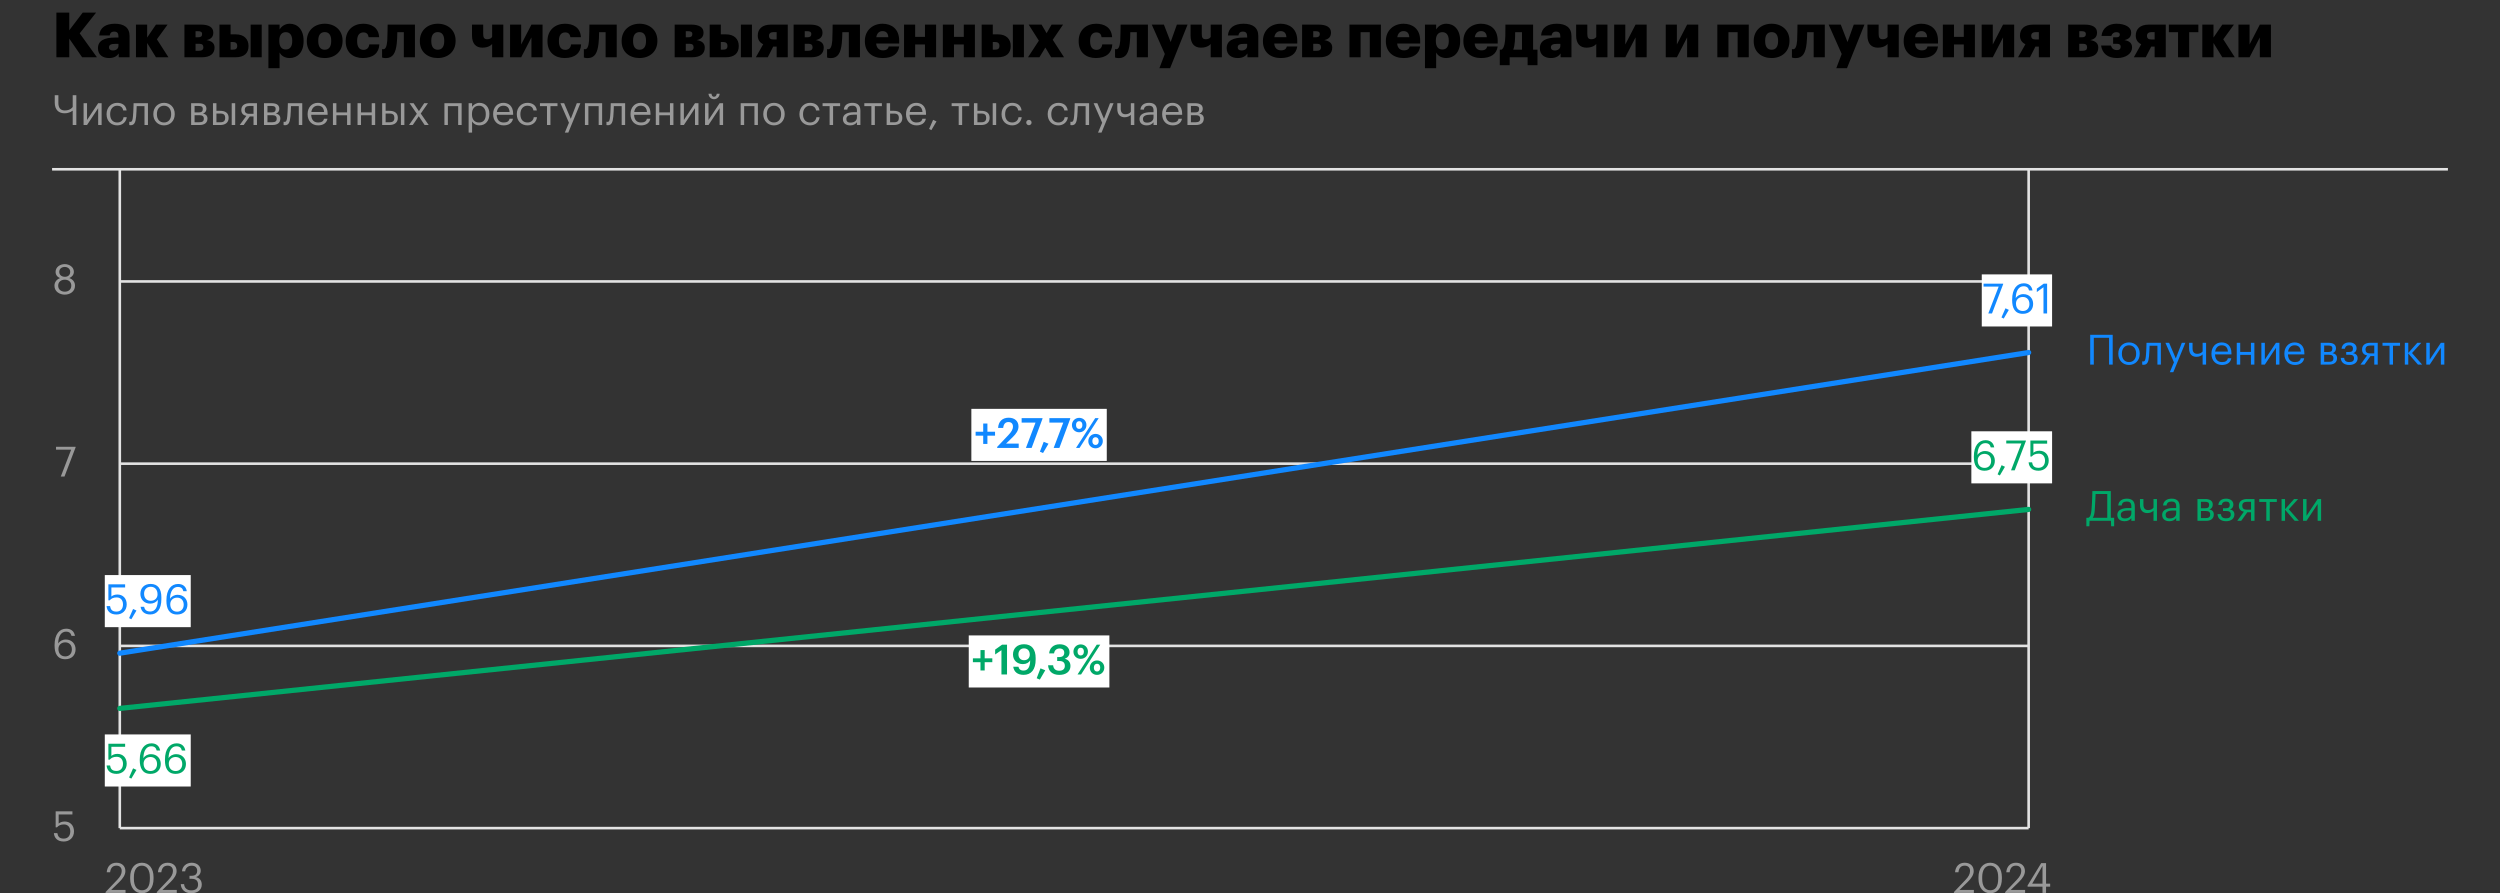<?xml version="1.0" encoding="UTF-8"?> <svg xmlns="http://www.w3.org/2000/svg" width="960" height="343" viewBox="0 0 960 343" fill="none"><rect x="0" y="0" width="960" height="343" fill="#333333" stroke="none"/><g clip-path="url(#clip0_21808_2920)"><path d="M20 65H940" stroke="#E3E3E3"></path><path d="M40.546 342.875V342.555L45.09 337.771C46.13 336.667 46.738 335.627 46.738 334.459C46.738 333.179 45.986 332.411 44.69 332.411C43.362 332.411 42.498 333.163 42.274 334.955H40.978C41.154 332.715 42.514 331.291 44.69 331.291C46.802 331.291 48.146 332.539 48.146 334.507C48.146 335.915 47.25 337.291 45.842 338.667L42.69 341.739H48.21V342.875H40.546ZM54.527 343.019C51.791 343.019 49.983 340.811 49.983 337.483V336.843C49.983 333.467 51.695 331.291 54.495 331.291C57.311 331.291 58.959 333.547 58.959 336.811V337.451C58.959 340.779 57.343 343.019 54.527 343.019ZM54.527 341.867C56.527 341.867 57.551 340.331 57.551 337.435V336.795C57.551 334.139 56.431 332.411 54.495 332.411C52.559 332.411 51.407 334.011 51.407 336.827V337.467C51.407 340.363 52.623 341.867 54.527 341.867ZM60.218 342.875V342.555L64.762 337.771C65.802 336.667 66.41 335.627 66.41 334.459C66.41 333.179 65.658 332.411 64.362 332.411C63.034 332.411 62.17 333.163 61.946 334.955H60.65C60.826 332.715 62.186 331.291 64.362 331.291C66.474 331.291 67.818 332.539 67.818 334.507C67.818 335.915 66.922 337.291 65.514 338.667L62.362 341.739H67.882V342.875H60.218ZM73.413 343.019C70.981 343.019 69.493 341.499 69.413 339.499H70.693C70.821 340.859 71.637 341.899 73.445 341.899C75.237 341.899 76.053 341.035 76.053 339.691C76.053 338.219 75.253 337.467 73.637 337.467H72.773V336.299H73.573C75.061 336.299 75.717 335.595 75.717 334.347C75.717 333.259 75.029 332.427 73.637 332.427C72.213 332.427 71.253 333.291 71.109 334.587H69.893C69.973 332.779 71.461 331.291 73.637 331.291C75.813 331.291 77.077 332.731 77.077 334.315C77.077 335.611 76.309 336.379 75.269 336.811C76.613 337.163 77.477 338.107 77.477 339.691C77.477 341.771 75.781 343.019 73.413 343.019Z" fill="#999999"></path><path d="M24.496 323.144C22.032 323.144 20.848 321.784 20.688 319.912H22.016C22.24 321.16 22.736 322.024 24.48 322.024C26.032 322.024 26.992 320.984 26.992 319.256C26.992 317.64 26.048 316.584 24.592 316.584C23.264 316.584 22.496 317 21.888 317.688H21.376V311.56H27.808V312.76H22.528V316.248C22.992 315.816 23.776 315.464 24.864 315.464C26.912 315.464 28.416 316.92 28.416 319.256C28.416 321.672 26.672 323.144 24.496 323.144Z" fill="#999999"></path><path d="M25.072 253.144C21.952 253.144 20.96 250.808 20.96 247.944V247.672C20.96 243.56 22.816 241.416 25.44 241.416C27.216 241.416 28.48 242.344 28.784 244.184H27.456C27.2 243.128 26.624 242.552 25.344 242.552C23.616 242.552 22.4 244.104 22.336 247.128C22.88 246.2 23.952 245.576 25.28 245.576C27.552 245.576 29.024 247.224 29.024 249.32C29.024 251.608 27.488 253.144 25.072 253.144ZM25.072 252.056C26.576 252.056 27.6 251 27.6 249.384C27.6 247.736 26.608 246.664 25.056 246.664C23.52 246.664 22.432 247.704 22.432 249.192C22.432 251.064 23.536 252.056 25.072 252.056Z" fill="#999999"></path><path d="M23.336 183L27.32 172.68H21.512V171.56H29.048V171.752L24.76 183H23.336Z" fill="#999999"></path><path d="M24.864 113.144C22.992 113.144 20.912 112.024 20.912 109.752C20.912 108.216 21.856 107.224 23.072 106.792C21.984 106.376 21.344 105.512 21.344 104.392C21.344 102.536 23.104 101.416 24.864 101.416C26.64 101.416 28.368 102.568 28.368 104.36C28.368 105.512 27.664 106.312 26.608 106.776C27.936 107.256 28.8 108.248 28.8 109.72C28.8 112.008 26.8 113.144 24.864 113.144ZM24.912 106.296C26.128 106.296 26.96 105.592 26.96 104.376C26.96 103.272 26.048 102.504 24.864 102.504C23.68 102.504 22.752 103.224 22.752 104.408C22.752 105.608 23.744 106.296 24.912 106.296ZM24.864 112.008C26.272 112.008 27.376 111.192 27.376 109.672C27.376 108.168 26.256 107.4 24.896 107.4C23.536 107.4 22.336 108.184 22.336 109.704C22.336 111.208 23.536 112.008 24.864 112.008Z" fill="#999999"></path><path d="M750.304 342.875V342.555L754.848 337.771C755.888 336.667 756.496 335.627 756.496 334.459C756.496 333.179 755.744 332.411 754.448 332.411C753.12 332.411 752.256 333.163 752.032 334.955H750.736C750.912 332.715 752.272 331.291 754.448 331.291C756.56 331.291 757.904 332.539 757.904 334.507C757.904 335.915 757.008 337.291 755.6 338.667L752.448 341.739H757.968V342.875H750.304ZM764.285 343.019C761.549 343.019 759.741 340.811 759.741 337.483V336.843C759.741 333.467 761.453 331.291 764.253 331.291C767.069 331.291 768.717 333.547 768.717 336.811V337.451C768.717 340.779 767.101 343.019 764.285 343.019ZM764.285 341.867C766.285 341.867 767.309 340.331 767.309 337.435V336.795C767.309 334.139 766.189 332.411 764.253 332.411C762.317 332.411 761.165 334.011 761.165 336.827V337.467C761.165 340.363 762.381 341.867 764.285 341.867ZM769.976 342.875V342.555L774.52 337.771C775.56 336.667 776.168 335.627 776.168 334.459C776.168 333.179 775.416 332.411 774.12 332.411C772.792 332.411 771.928 333.163 771.704 334.955H770.408C770.584 332.715 771.944 331.291 774.12 331.291C776.232 331.291 777.576 332.539 777.576 334.507C777.576 335.915 776.68 337.291 775.272 338.667L772.12 341.739H777.64V342.875H769.976ZM784.321 342.875V340.475H778.593V340.027L783.825 331.435H785.681V339.339H787.265V340.475H785.681V342.875H784.321ZM780.353 339.339H784.321V332.491L780.353 339.339Z" fill="#999999"></path><path d="M46 318V65.016" stroke="#E3E3E3" stroke-miterlimit="10"></path><path d="M779 318V65.016" stroke="#E3E3E3" stroke-miterlimit="10"></path><path d="M46 318H779" stroke="#E3E3E3" stroke-miterlimit="10"></path><path d="M46 248.023H779" stroke="#E3E3E3" stroke-miterlimit="10"></path><path d="M46 178.047H779" stroke="#E3E3E3" stroke-miterlimit="10"></path><path d="M46 108.078H779" stroke="#E3E3E3" stroke-miterlimit="10"></path><path d="M809.883 140V129.728H804.027V140H802.635V128.56H811.275V140H809.883ZM817.527 140.144C815.143 140.144 813.431 138.336 813.431 135.888V135.76C813.431 133.248 815.175 131.488 817.543 131.488C819.911 131.488 821.655 133.232 821.655 135.744V135.872C821.655 138.4 819.911 140.144 817.527 140.144ZM817.543 139.04C819.223 139.04 820.279 137.776 820.279 135.888V135.776C820.279 133.84 819.207 132.592 817.543 132.592C815.863 132.592 814.807 133.84 814.807 135.76V135.888C814.807 137.792 815.847 139.04 817.543 139.04ZM825.233 136.768C825.041 138.976 824.529 140.08 823.169 140.08C822.753 140.08 822.609 140 822.609 140V138.736C822.609 138.736 822.753 138.8 823.057 138.8C823.745 138.8 823.905 137.856 824.017 136.688C824.209 134.736 824.257 131.632 824.257 131.632H829.777V140H828.449V132.752H825.441C825.409 133.856 825.345 135.536 825.233 136.768ZM833.213 142.912L834.797 139.136L831.517 131.632H832.941L835.501 137.632L837.821 131.632H839.181L834.557 142.912H833.213ZM847.138 140H845.81V136.096C845.314 136.624 844.53 137.024 843.41 137.024C841.906 137.024 840.61 136.112 840.61 133.808V131.632H841.938V133.744C841.938 135.216 842.594 135.872 843.762 135.872C844.658 135.872 845.378 135.52 845.81 134.944V131.632H847.138V140ZM853.245 140.144C850.877 140.144 849.197 138.48 849.197 135.904V135.776C849.197 133.248 850.813 131.488 853.117 131.488C855.053 131.488 856.877 132.656 856.877 135.648V136.08H850.573C850.637 137.984 851.549 139.04 853.261 139.04C854.557 139.04 855.309 138.56 855.485 137.584H856.813C856.525 139.264 855.133 140.144 853.245 140.144ZM850.621 135.008H855.517C855.389 133.28 854.493 132.592 853.117 132.592C851.757 132.592 850.845 133.52 850.621 135.008ZM864.354 140V136.272H860.242V140H858.914V131.632H860.242V135.152H864.354V131.632H865.682V140H864.354ZM869.695 140H868.367V131.632H869.695V138.08L873.967 131.632H875.295V140H873.967V133.552L869.695 140ZM881.245 140.144C878.877 140.144 877.197 138.48 877.197 135.904V135.776C877.197 133.248 878.813 131.488 881.117 131.488C883.053 131.488 884.877 132.656 884.877 135.648V136.08H878.573C878.637 137.984 879.549 139.04 881.261 139.04C882.557 139.04 883.309 138.56 883.485 137.584H884.813C884.525 139.264 883.133 140.144 881.245 140.144ZM878.621 135.008H883.517C883.389 133.28 882.493 132.592 881.117 132.592C879.757 132.592 878.845 133.52 878.621 135.008ZM891.149 140V131.632H894.077C895.645 131.632 897.021 132.112 897.021 133.76V133.808C897.021 134.56 896.621 135.36 895.677 135.6C896.733 135.824 897.421 136.4 897.421 137.488V137.536C897.421 139.2 896.253 140 894.429 140H891.149ZM894.061 132.688H892.477V135.168H894.077C895.181 135.168 895.629 134.784 895.629 133.872V133.824C895.629 132.944 895.069 132.688 894.061 132.688ZM894.301 136.224H892.477V138.944H894.301C895.469 138.944 896.029 138.544 896.029 137.616V137.568C896.029 136.624 895.453 136.224 894.301 136.224ZM904.931 133.76V133.808C904.931 134.56 904.483 135.424 903.555 135.6C904.595 135.776 905.331 136.4 905.331 137.488V137.536C905.331 139.056 904.163 140.144 902.147 140.144C900.131 140.144 898.931 139.136 898.851 137.424H900.147C900.243 138.416 900.771 139.04 902.147 139.04C903.379 139.04 903.939 138.512 903.939 137.616V137.568C903.939 136.624 903.363 136.224 902.211 136.224H900.947V135.168H901.987C903.091 135.168 903.539 134.784 903.539 133.872V133.824C903.539 133.104 903.123 132.592 902.099 132.592C901.187 132.592 900.627 132.992 900.435 133.904H899.155C899.379 132.096 900.675 131.488 902.179 131.488C903.683 131.488 904.931 132.272 904.931 133.76ZM911.719 132.688H910.151C908.903 132.688 908.359 133.232 908.359 134.208V134.256C908.359 135.168 908.839 135.712 910.151 135.712H911.719V132.688ZM910.279 136.72L907.943 140H906.423L908.967 136.496C907.927 136.288 907.031 135.664 907.031 134.256V134.208C907.031 132.368 908.471 131.632 910.231 131.632H913.047V140H911.719V136.72H910.279ZM921.614 131.632V132.752H918.91V140H917.582V132.752H914.878V131.632H921.614ZM928.486 140L924.774 135.728V140H923.446V131.632H924.774V135.536L928.246 131.632H929.798L926.214 135.568L930.102 140H928.486ZM933.024 140H931.696V131.632H933.024V138.08L937.296 131.632H938.624V140H937.296V133.552L933.024 140Z" fill="#1188FF"></path><rect width="33" height="20" transform="translate(40.242 220.828)" fill="white"></rect><path d="M44.738 235.972C42.274 235.972 41.09 234.612 40.93 232.74H42.258C42.482 233.988 42.978 234.852 44.722 234.852C46.274 234.852 47.234 233.812 47.234 232.084C47.234 230.468 46.29 229.412 44.834 229.412C43.506 229.412 42.738 229.828 42.13 230.516H41.618V224.388H48.05V225.588H42.77V229.076C43.234 228.644 44.018 228.292 45.106 228.292C47.154 228.292 48.658 229.748 48.658 232.084C48.658 234.5 46.914 235.972 44.738 235.972ZM50.432 237.796L49.568 237.348L51.104 233.844L52.4 234.452L50.432 237.796ZM57.871 230.708C59.407 230.708 60.495 229.716 60.495 228.228C60.495 226.356 59.391 225.316 57.855 225.316C56.351 225.316 55.327 226.372 55.327 227.988C55.327 229.636 56.319 230.708 57.871 230.708ZM57.663 235.956C55.551 235.956 54.287 234.852 53.983 233.012H55.327C55.583 234.132 56.223 234.82 57.695 234.82C59.519 234.82 60.591 233.316 60.623 230.276C60.079 231.204 58.975 231.796 57.663 231.796C55.439 231.796 53.903 230.212 53.903 228.052C53.903 225.764 55.439 224.228 57.855 224.228C60.559 224.228 61.967 226.052 61.967 229.348V230.068C61.967 233.86 60.399 235.956 57.663 235.956ZM68.017 235.972C64.897 235.972 63.905 233.636 63.905 230.772V230.5C63.905 226.388 65.761 224.244 68.385 224.244C70.161 224.244 71.425 225.172 71.729 227.012H70.401C70.145 225.956 69.569 225.38 68.289 225.38C66.561 225.38 65.345 226.932 65.281 229.956C65.825 229.028 66.897 228.404 68.225 228.404C70.497 228.404 71.969 230.052 71.969 232.148C71.969 234.436 70.433 235.972 68.017 235.972ZM68.017 234.884C69.521 234.884 70.545 233.828 70.545 232.212C70.545 230.564 69.553 229.492 68.001 229.492C66.465 229.492 65.377 230.532 65.377 232.02C65.377 233.892 66.481 234.884 68.017 234.884Z" fill="#1188FF"></path><rect width="27" height="20" transform="translate(761 105.367)" fill="white"></rect><path d="M763.508 120.367L767.492 110.047H761.684V108.927H769.22V109.119L764.932 120.367H763.508ZM769.424 122.335L768.56 121.887L770.096 118.383L771.392 118.991L769.424 122.335ZM776.775 120.511C773.655 120.511 772.663 118.175 772.663 115.311V115.039C772.663 110.927 774.519 108.783 777.143 108.783C778.919 108.783 780.183 109.711 780.487 111.551H779.159C778.903 110.495 778.327 109.919 777.047 109.919C775.319 109.919 774.103 111.471 774.039 114.495C774.583 113.567 775.655 112.943 776.983 112.943C779.255 112.943 780.727 114.591 780.727 116.687C780.727 118.975 779.191 120.511 776.775 120.511ZM776.775 119.423C778.279 119.423 779.303 118.367 779.303 116.751C779.303 115.103 778.311 114.031 776.759 114.031C775.223 114.031 774.135 115.071 774.135 116.559C774.135 118.431 775.239 119.423 776.775 119.423ZM784.697 120.367V110.303L782.137 112.143V110.847L784.793 108.927H786.089V120.367H784.697Z" fill="#1188FF"></path><path d="M804.376 195.984C804.296 197.152 804.104 198.16 803.624 198.832H809.192V189.696H804.712C804.648 191.152 804.536 193.776 804.376 195.984ZM802.392 200L802.312 202.08H801.16V198.832H801.88C802.696 198.576 802.952 197.552 803.128 195.872C803.4 192.704 803.48 188.56 803.48 188.56H810.552V198.832H811.832V202.08H810.68L810.6 200H802.392ZM815.959 199.088C817.367 199.088 818.439 198.368 818.439 197.072V196.032H817.287C815.607 196.032 814.375 196.448 814.375 197.68C814.375 198.544 814.791 199.088 815.959 199.088ZM815.831 200.144C814.279 200.144 813.047 199.392 813.047 197.68C813.047 195.744 815.095 195.088 817.239 195.088H818.439V194.48C818.439 193.152 817.927 192.592 816.647 192.592C815.495 192.592 814.855 193.072 814.727 194.096H813.399C813.575 192.192 815.095 191.488 816.711 191.488C818.311 191.488 819.767 192.144 819.767 194.48V200H818.439V198.944C817.815 199.728 817.063 200.144 815.831 200.144ZM828.271 200H826.943V196.096C826.447 196.624 825.663 197.024 824.543 197.024C823.039 197.024 821.743 196.112 821.743 193.808V191.632H823.071V193.744C823.071 195.216 823.727 195.872 824.895 195.872C825.791 195.872 826.511 195.52 826.943 194.944V191.632H828.271V200ZM833.177 199.088C834.585 199.088 835.657 198.368 835.657 197.072V196.032H834.505C832.825 196.032 831.593 196.448 831.593 197.68C831.593 198.544 832.009 199.088 833.177 199.088ZM833.049 200.144C831.497 200.144 830.265 199.392 830.265 197.68C830.265 195.744 832.313 195.088 834.457 195.088H835.657V194.48C835.657 193.152 835.145 192.592 833.865 192.592C832.713 192.592 832.073 193.072 831.945 194.096H830.617C830.793 192.192 832.313 191.488 833.929 191.488C835.529 191.488 836.985 192.144 836.985 194.48V200H835.657V198.944C835.033 199.728 834.281 200.144 833.049 200.144ZM843.828 200V191.632H846.756C848.324 191.632 849.7 192.112 849.7 193.76V193.808C849.7 194.56 849.3 195.36 848.356 195.6C849.412 195.824 850.1 196.4 850.1 197.488V197.536C850.1 199.2 848.932 200 847.108 200H843.828ZM846.74 192.688H845.156V195.168H846.756C847.86 195.168 848.308 194.784 848.308 193.872V193.824C848.308 192.944 847.748 192.688 846.74 192.688ZM846.98 196.224H845.156V198.944H846.98C848.148 198.944 848.708 198.544 848.708 197.616V197.568C848.708 196.624 848.132 196.224 846.98 196.224ZM857.611 193.76V193.808C857.611 194.56 857.163 195.424 856.235 195.6C857.275 195.776 858.011 196.4 858.011 197.488V197.536C858.011 199.056 856.843 200.144 854.827 200.144C852.811 200.144 851.611 199.136 851.531 197.424H852.827C852.923 198.416 853.451 199.04 854.827 199.04C856.059 199.04 856.619 198.512 856.619 197.616V197.568C856.619 196.624 856.043 196.224 854.891 196.224H853.627V195.168H854.667C855.771 195.168 856.219 194.784 856.219 193.872V193.824C856.219 193.104 855.803 192.592 854.779 192.592C853.867 192.592 853.307 192.992 853.115 193.904H851.835C852.059 192.096 853.355 191.488 854.859 191.488C856.363 191.488 857.611 192.272 857.611 193.76ZM864.399 192.688H862.831C861.583 192.688 861.039 193.232 861.039 194.208V194.256C861.039 195.168 861.519 195.712 862.831 195.712H864.399V192.688ZM862.959 196.72L860.623 200H859.103L861.647 196.496C860.607 196.288 859.711 195.664 859.711 194.256V194.208C859.711 192.368 861.151 191.632 862.911 191.632H865.727V200H864.399V196.72H862.959ZM874.294 191.632V192.752H871.59V200H870.262V192.752H867.558V191.632H874.294ZM881.165 200L877.453 195.728V200H876.125V191.632H877.453V195.536L880.925 191.632H882.477L878.893 195.568L882.781 200H881.165ZM885.703 200H884.375V191.632H885.703V198.08L889.975 191.632H891.303V200H889.975V193.552L885.703 200Z" fill="#00A868"></path><rect width="52" height="20" transform="translate(373 157)" fill="white"></rect><path d="M377.551 170.464V167.296H374.639V165.792H377.551V162.624H379.167V165.792H382.095V167.296H379.167V170.464H377.551ZM382.912 172V171.616L387.232 167.056C388.32 165.904 388.976 164.896 388.976 163.808C388.976 162.736 388.368 162.064 387.264 162.064C386.128 162.064 385.408 162.72 385.216 164.336H383.264C383.408 161.84 384.912 160.4 387.328 160.4C389.696 160.4 391.104 161.76 391.104 163.776C391.104 165.264 390.224 166.56 388.864 167.872L386.32 170.352H391.184V172H382.912ZM393.956 172L397.636 162.288H392.308V160.56H400.308V160.816L396.148 172H393.956ZM400.523 173.968L399.323 173.44L400.779 169.648L402.619 170.384L400.523 173.968ZM404.612 172L408.292 162.288H402.964V160.56H410.964V160.816L406.804 172H404.612ZM414.405 166C412.837 166 411.621 164.816 411.621 163.232C411.621 161.632 412.885 160.448 414.421 160.448C415.957 160.448 417.189 161.6 417.189 163.2C417.189 164.816 415.973 166 414.405 166ZM413.189 172L420.565 160.56H421.909L414.549 172H413.189ZM414.421 164.704C415.173 164.704 415.637 164.16 415.637 163.216C415.637 162.288 415.173 161.728 414.421 161.728C413.669 161.728 413.189 162.256 413.189 163.216C413.189 164.192 413.669 164.704 414.421 164.704ZM420.677 172.16C419.109 172.16 417.909 170.976 417.909 169.392C417.909 167.792 419.157 166.608 420.693 166.608C422.229 166.608 423.477 167.76 423.477 169.36C423.477 170.976 422.245 172.16 420.677 172.16ZM420.693 170.864C421.445 170.864 421.909 170.32 421.909 169.376C421.909 168.448 421.445 167.888 420.693 167.888C419.941 167.888 419.461 168.416 419.461 169.376C419.461 170.352 419.941 170.864 420.693 170.864Z" fill="#1188FF"></path><rect width="54" height="20" transform="translate(372 244)" fill="white"></rect><path d="M376.504 257.464V254.296H373.592V252.792H376.504V249.624H378.12V252.792H381.048V254.296H378.12V257.464H376.504ZM384.553 259V249.672L382.137 251.32V249.448L384.793 247.56H386.697V259H384.553ZM393.226 253.528C394.522 253.528 395.434 252.664 395.434 251.4C395.434 249.864 394.522 248.968 393.21 248.968C391.93 248.968 391.082 249.88 391.082 251.24C391.082 252.616 391.914 253.528 393.226 253.528ZM393.082 259.144C390.746 259.144 389.354 257.992 389.082 256.024H391.082C391.29 256.92 391.818 257.496 393.05 257.496C394.682 257.496 395.562 256.184 395.594 253.576C395.066 254.44 394.138 255.016 392.778 255.016C390.57 255.016 388.986 253.56 388.986 251.304C388.986 248.968 390.618 247.384 393.226 247.384C396.218 247.384 397.69 249.4 397.69 252.696V253.288C397.69 257.048 396.026 259.144 393.082 259.144ZM399.289 260.968L398.089 260.44L399.545 256.648L401.385 257.384L399.289 260.968ZM406.77 259.16C404.05 259.16 402.562 257.656 402.466 255.464H404.402C404.514 256.664 405.186 257.56 406.722 257.56C408.21 257.56 408.898 256.84 408.898 255.704C408.898 254.456 408.226 253.832 406.834 253.832H405.954V252.312H406.77C408.082 252.312 408.674 251.704 408.674 250.632C408.674 249.704 408.082 249.016 406.898 249.016C405.682 249.016 404.898 249.752 404.77 250.904H402.882C402.994 248.92 404.482 247.4 406.93 247.4C409.314 247.4 410.706 248.776 410.706 250.472C410.706 251.768 409.954 252.552 408.85 252.968C410.178 253.272 411.058 254.216 411.058 255.736C411.058 257.848 409.394 259.16 406.77 259.16ZM414.983 253C413.415 253 412.199 251.816 412.199 250.232C412.199 248.632 413.463 247.448 414.999 247.448C416.535 247.448 417.767 248.6 417.767 250.2C417.767 251.816 416.551 253 414.983 253ZM413.767 259L421.143 247.56H422.487L415.127 259H413.767ZM414.999 251.704C415.751 251.704 416.215 251.16 416.215 250.216C416.215 249.288 415.751 248.728 414.999 248.728C414.247 248.728 413.767 249.256 413.767 250.216C413.767 251.192 414.247 251.704 414.999 251.704ZM421.255 259.16C419.687 259.16 418.487 257.976 418.487 256.392C418.487 254.792 419.735 253.608 421.271 253.608C422.807 253.608 424.055 254.76 424.055 256.36C424.055 257.976 422.823 259.16 421.255 259.16ZM421.271 257.864C422.023 257.864 422.487 257.32 422.487 256.376C422.487 255.448 422.023 254.888 421.271 254.888C420.519 254.888 420.039 255.416 420.039 256.376C420.039 257.352 420.519 257.864 421.271 257.864Z" fill="#00A868"></path><rect width="31" height="20" transform="translate(757 165.617)" fill="white"></rect><path d="M762.072 180.761C758.952 180.761 757.96 178.425 757.96 175.561V175.289C757.96 171.177 759.816 169.033 762.44 169.033C764.216 169.033 765.48 169.961 765.784 171.801H764.456C764.2 170.745 763.624 170.169 762.344 170.169C760.616 170.169 759.4 171.721 759.336 174.745C759.88 173.817 760.952 173.193 762.28 173.193C764.552 173.193 766.024 174.841 766.024 176.937C766.024 179.225 764.488 180.761 762.072 180.761ZM762.072 179.673C763.576 179.673 764.6 178.617 764.6 177.001C764.6 175.353 763.608 174.281 762.056 174.281C760.52 174.281 759.432 175.321 759.432 176.809C759.432 178.681 760.536 179.673 762.072 179.673ZM767.94 182.585L767.076 182.137L768.612 178.633L769.908 179.241L767.94 182.585ZM772.227 180.617L776.211 170.297H770.403V169.177H777.939V169.369L773.651 180.617H772.227ZM782.793 180.761C780.329 180.761 779.145 179.401 778.985 177.529H780.313C780.537 178.777 781.033 179.641 782.777 179.641C784.329 179.641 785.289 178.601 785.289 176.873C785.289 175.257 784.345 174.201 782.889 174.201C781.561 174.201 780.793 174.617 780.185 175.305H779.673V169.177H786.105V170.377H780.825V173.865C781.289 173.433 782.073 173.081 783.161 173.081C785.209 173.081 786.713 174.537 786.713 176.873C786.713 179.289 784.969 180.761 782.793 180.761Z" fill="#00A868"></path><rect width="33" height="20" transform="translate(40.242 282.023)" fill="white"></rect><path d="M44.738 297.167C42.274 297.167 41.09 295.807 40.93 293.935H42.258C42.482 295.183 42.978 296.047 44.722 296.047C46.274 296.047 47.234 295.007 47.234 293.279C47.234 291.663 46.29 290.607 44.834 290.607C43.506 290.607 42.738 291.023 42.13 291.711H41.618V285.583H48.05V286.783H42.77V290.271C43.234 289.839 44.018 289.487 45.106 289.487C47.154 289.487 48.658 290.943 48.658 293.279C48.658 295.695 46.914 297.167 44.738 297.167ZM50.432 298.991L49.568 298.543L51.104 295.039L52.4 295.647L50.432 298.991ZM57.783 297.167C54.663 297.167 53.671 294.831 53.671 291.967V291.695C53.671 287.583 55.527 285.439 58.151 285.439C59.927 285.439 61.191 286.367 61.495 288.207H60.167C59.911 287.151 59.335 286.575 58.055 286.575C56.327 286.575 55.111 288.127 55.047 291.151C55.591 290.223 56.663 289.599 57.991 289.599C60.263 289.599 61.735 291.247 61.735 293.343C61.735 295.631 60.199 297.167 57.783 297.167ZM57.783 296.079C59.287 296.079 60.311 295.023 60.311 293.407C60.311 291.759 59.319 290.687 57.767 290.687C56.231 290.687 55.143 291.727 55.143 293.215C55.143 295.087 56.247 296.079 57.783 296.079ZM67.455 297.167C64.335 297.167 63.343 294.831 63.343 291.967V291.695C63.343 287.583 65.199 285.439 67.823 285.439C69.599 285.439 70.863 286.367 71.167 288.207H69.839C69.583 287.151 69.007 286.575 67.727 286.575C65.999 286.575 64.783 288.127 64.719 291.151C65.263 290.223 66.335 289.599 67.663 289.599C69.935 289.599 71.407 291.247 71.407 293.343C71.407 295.631 69.871 297.167 67.455 297.167ZM67.455 296.079C68.959 296.079 69.983 295.023 69.983 293.407C69.983 291.759 68.991 290.687 67.439 290.687C65.903 290.687 64.815 291.727 64.815 293.215C64.815 295.087 65.919 296.079 67.455 296.079Z" fill="#00A868"></path><path d="M779 195.617L46 272.025" stroke="#00A868" stroke-width="2" stroke-miterlimit="10" stroke-linecap="round"></path><path d="M779 135.367L46 250.824" stroke="#1188FF" stroke-width="2" stroke-miterlimit="10" stroke-linecap="round"></path><path d="M29.312 48H27.92V42.464C27.92 42.464 26.768 43.504 24.768 43.504C22.512 43.504 21.024 42.112 21.024 39.408V36.56H22.416V39.552C22.416 41.424 23.264 42.416 24.864 42.416C27.184 42.416 27.92 41.056 27.92 41.056V36.56H29.312V48ZM33.422 48H32.094V39.632H33.422V46.08L37.694 39.632H39.022V48H37.694V41.552L33.422 48ZM45.019 48.144C42.683 48.144 40.923 46.496 40.923 43.904V43.776C40.923 41.216 42.747 39.488 44.987 39.488C46.731 39.488 48.363 40.288 48.619 42.416H47.307C47.099 41.088 46.139 40.592 44.987 40.592C43.467 40.592 42.299 41.808 42.299 43.776V43.904C42.299 45.952 43.419 47.04 45.035 47.04C46.219 47.04 47.291 46.352 47.435 44.992H48.667C48.491 46.8 47.035 48.144 45.019 48.144ZM52.272 44.768C52.08 46.976 51.568 48.08 50.208 48.08C49.792 48.08 49.648 48 49.648 48V46.736C49.648 46.736 49.792 46.8 50.096 46.8C50.784 46.8 50.944 45.856 51.056 44.688C51.248 42.736 51.296 39.632 51.296 39.632H56.816V48H55.488V40.752H52.48C52.448 41.856 52.384 43.536 52.272 44.768ZM62.972 48.144C60.588 48.144 58.876 46.336 58.876 43.888V43.76C58.876 41.248 60.62 39.488 62.988 39.488C65.356 39.488 67.1 41.232 67.1 43.744V43.872C67.1 46.4 65.356 48.144 62.972 48.144ZM62.988 47.04C64.668 47.04 65.724 45.776 65.724 43.888V43.776C65.724 41.84 64.652 40.592 62.988 40.592C61.308 40.592 60.252 41.84 60.252 43.76V43.888C60.252 45.792 61.292 47.04 62.988 47.04ZM73.391 48V39.632H76.319C77.887 39.632 79.263 40.112 79.263 41.76V41.808C79.263 42.56 78.863 43.36 77.919 43.6C78.975 43.824 79.663 44.4 79.663 45.488V45.536C79.663 47.2 78.495 48 76.671 48H73.391ZM76.303 40.688H74.719V43.168H76.319C77.423 43.168 77.871 42.784 77.871 41.872V41.824C77.871 40.944 77.311 40.688 76.303 40.688ZM76.543 44.224H74.719V46.944H76.543C77.711 46.944 78.271 46.544 78.271 45.616V45.568C78.271 44.624 77.695 44.224 76.543 44.224ZM88.981 48V39.632H90.309V48H88.981ZM81.781 48V39.632H83.109V42.56H84.597C86.341 42.56 87.797 43.264 87.797 45.216V45.264C87.797 47.184 86.358 48 84.597 48H81.781ZM83.109 46.944H84.677C85.925 46.944 86.469 46.4 86.469 45.264V45.216C86.469 44.192 85.99 43.6 84.677 43.6H83.109V46.944ZM97.352 40.688H95.784C94.536 40.688 93.992 41.232 93.992 42.208V42.256C93.992 43.168 94.472 43.712 95.784 43.712H97.352V40.688ZM95.912 44.72L93.576 48H92.056L94.6 44.496C93.56 44.288 92.664 43.664 92.664 42.256V42.208C92.664 40.368 94.104 39.632 95.864 39.632H98.68V48H97.352V44.72H95.912ZM101.375 48V39.632H104.303C105.871 39.632 107.247 40.112 107.247 41.76V41.808C107.247 42.56 106.847 43.36 105.903 43.6C106.959 43.824 107.647 44.4 107.647 45.488V45.536C107.647 47.2 106.479 48 104.655 48H101.375ZM104.287 40.688H102.703V43.168H104.303C105.407 43.168 105.855 42.784 105.855 41.872V41.824C105.855 40.944 105.295 40.688 104.287 40.688ZM104.527 44.224H102.703V46.944H104.527C105.695 46.944 106.255 46.544 106.255 45.616V45.568C106.255 44.624 105.679 44.224 104.527 44.224ZM111.522 44.768C111.33 46.976 110.818 48.08 109.458 48.08C109.042 48.08 108.898 48 108.898 48V46.736C108.898 46.736 109.042 46.8 109.346 46.8C110.034 46.8 110.194 45.856 110.306 44.688C110.498 42.736 110.546 39.632 110.546 39.632H116.066V48H114.738V40.752H111.73C111.698 41.856 111.634 43.536 111.522 44.768ZM122.174 48.144C119.806 48.144 118.126 46.48 118.126 43.904V43.776C118.126 41.248 119.742 39.488 122.046 39.488C123.982 39.488 125.806 40.656 125.806 43.648V44.08H119.502C119.566 45.984 120.478 47.04 122.19 47.04C123.486 47.04 124.238 46.56 124.414 45.584H125.742C125.454 47.264 124.062 48.144 122.174 48.144ZM119.55 43.008H124.446C124.318 41.28 123.422 40.592 122.046 40.592C120.686 40.592 119.774 41.52 119.55 43.008ZM133.284 48V44.272H129.172V48H127.844V39.632H129.172V43.152H133.284V39.632H134.612V48H133.284ZM142.737 48V44.272H138.625V48H137.297V39.632H138.625V43.152H142.737V39.632H144.065V48H142.737ZM153.95 48V39.632H155.278V48H153.95ZM146.75 48V39.632H148.078V42.56H149.566C151.31 42.56 152.766 43.264 152.766 45.216V45.264C152.766 47.184 151.326 48 149.566 48H146.75ZM148.078 46.944H149.646C150.894 46.944 151.438 46.4 151.438 45.264V45.216C151.438 44.192 150.958 43.6 149.646 43.6H148.078V46.944ZM157.073 48L160.065 43.696L157.265 39.632H158.817L160.865 42.672L162.897 39.632H164.337L161.569 43.6L164.625 48H163.057L160.801 44.624L158.497 48H157.073ZM175.937 48V40.752H171.985V48H170.657V39.632H177.265V48H175.937ZM183.985 47.04C185.649 47.04 186.545 45.92 186.545 43.888V43.76C186.545 41.648 185.377 40.592 183.969 40.592C182.417 40.592 181.233 41.616 181.233 43.76V43.888C181.233 46.032 182.353 47.04 183.985 47.04ZM179.953 50.912V39.632H181.281V41.04C181.761 40.224 182.897 39.488 184.113 39.488C186.305 39.488 187.921 41.088 187.921 43.696V43.824C187.921 46.384 186.417 48.144 184.113 48.144C182.737 48.144 181.761 47.456 181.281 46.624V50.912H179.953ZM193.409 48.144C191.041 48.144 189.361 46.48 189.361 43.904V43.776C189.361 41.248 190.977 39.488 193.281 39.488C195.217 39.488 197.041 40.656 197.041 43.648V44.08H190.737C190.801 45.984 191.713 47.04 193.425 47.04C194.721 47.04 195.473 46.56 195.649 45.584H196.977C196.689 47.264 195.297 48.144 193.409 48.144ZM190.785 43.008H195.681C195.553 41.28 194.657 40.592 193.281 40.592C191.921 40.592 191.009 41.52 190.785 43.008ZM202.55 48.144C200.214 48.144 198.454 46.496 198.454 43.904V43.776C198.454 41.216 200.278 39.488 202.518 39.488C204.262 39.488 205.894 40.288 206.15 42.416H204.838C204.63 41.088 203.67 40.592 202.518 40.592C200.998 40.592 199.83 41.808 199.83 43.776V43.904C199.83 45.952 200.95 47.04 202.566 47.04C203.75 47.04 204.822 46.352 204.966 44.992H206.198C206.022 46.8 204.566 48.144 202.55 48.144ZM214.075 39.632V40.752H211.371V48H210.043V40.752H207.339V39.632H214.075ZM216.893 50.912L218.477 47.136L215.197 39.632H216.621L219.181 45.632L221.501 39.632H222.861L218.237 50.912H216.893ZM229.89 48V40.752H225.938V48H224.61V39.632H231.218V48H229.89ZM235.507 44.768C235.315 46.976 234.803 48.08 233.443 48.08C233.027 48.08 232.883 48 232.883 48V46.736C232.883 46.736 233.027 46.8 233.331 46.8C234.019 46.8 234.179 45.856 234.291 44.688C234.483 42.736 234.531 39.632 234.531 39.632H240.051V48H238.723V40.752H235.715C235.683 41.856 235.619 43.536 235.507 44.768ZM246.159 48.144C243.791 48.144 242.111 46.48 242.111 43.904V43.776C242.111 41.248 243.727 39.488 246.031 39.488C247.967 39.488 249.791 40.656 249.791 43.648V44.08H243.487C243.551 45.984 244.463 47.04 246.175 47.04C247.471 47.04 248.223 46.56 248.399 45.584H249.727C249.439 47.264 248.047 48.144 246.159 48.144ZM243.535 43.008H248.431C248.303 41.28 247.407 40.592 246.031 40.592C244.671 40.592 243.759 41.52 243.535 43.008ZM257.268 48V44.272H253.156V48H251.828V39.632H253.156V43.152H257.268V39.632H258.596V48H257.268ZM262.61 48H261.282V39.632H262.61V46.08L266.882 39.632H268.21V48H266.882V41.552L262.61 48ZM274.175 38.096C273.023 38.096 272.127 37.2 272.063 35.984H273.215C273.263 36.608 273.535 37.168 274.175 37.168C274.847 37.168 275.167 36.624 275.231 35.984H276.351C276.287 37.2 275.327 38.096 274.175 38.096ZM272.063 48H270.735V39.632H272.063V46.08L276.335 39.632H277.663V48H276.335V41.552L272.063 48ZM289.702 48V40.752H285.75V48H284.422V39.632H291.03V48H289.702ZM297.191 48.144C294.807 48.144 293.095 46.336 293.095 43.888V43.76C293.095 41.248 294.839 39.488 297.207 39.488C299.575 39.488 301.319 41.232 301.319 43.744V43.872C301.319 46.4 299.575 48.144 297.191 48.144ZM297.207 47.04C298.887 47.04 299.943 45.776 299.943 43.888V43.776C299.943 41.84 298.871 40.592 297.207 40.592C295.527 40.592 294.471 41.84 294.471 43.76V43.888C294.471 45.792 295.511 47.04 297.207 47.04ZM311.082 48.144C308.746 48.144 306.986 46.496 306.986 43.904V43.776C306.986 41.216 308.81 39.488 311.05 39.488C312.794 39.488 314.426 40.288 314.682 42.416H313.37C313.162 41.088 312.202 40.592 311.05 40.592C309.53 40.592 308.362 41.808 308.362 43.776V43.904C308.362 45.952 309.482 47.04 311.098 47.04C312.282 47.04 313.354 46.352 313.498 44.992H314.73C314.554 46.8 313.098 48.144 311.082 48.144ZM322.607 39.632V40.752H319.903V48H318.575V40.752H315.871V39.632H322.607ZM326.584 47.088C327.992 47.088 329.064 46.368 329.064 45.072V44.032H327.912C326.232 44.032 325 44.448 325 45.68C325 46.544 325.416 47.088 326.584 47.088ZM326.456 48.144C324.904 48.144 323.672 47.392 323.672 45.68C323.672 43.744 325.72 43.088 327.864 43.088H329.064V42.48C329.064 41.152 328.552 40.592 327.272 40.592C326.12 40.592 325.48 41.072 325.352 42.096H324.024C324.2 40.192 325.72 39.488 327.336 39.488C328.936 39.488 330.392 40.144 330.392 42.48V48H329.064V46.944C328.44 47.728 327.688 48.144 326.456 48.144ZM338.638 39.632V40.752H335.934V48H334.606V40.752H331.902V39.632H338.638ZM340.469 48V39.632H341.797V42.56H343.285C345.045 42.56 346.485 43.376 346.485 45.296V45.344C346.485 47.296 345.029 48 343.285 48H340.469ZM341.797 46.96H343.365C344.677 46.96 345.157 46.368 345.157 45.344V45.296C345.157 44.16 344.613 43.616 343.365 43.616H341.797V46.96ZM351.956 48.144C349.588 48.144 347.908 46.48 347.908 43.904V43.776C347.908 41.248 349.524 39.488 351.828 39.488C353.764 39.488 355.588 40.656 355.588 43.648V44.08H349.284C349.348 45.984 350.26 47.04 351.972 47.04C353.268 47.04 354.02 46.56 354.196 45.584H355.524C355.236 47.264 353.844 48.144 351.956 48.144ZM349.332 43.008H354.228C354.1 41.28 353.204 40.592 351.828 40.592C350.468 40.592 349.556 41.52 349.332 43.008ZM357.643 49.968L356.779 49.52L358.315 46.016L359.611 46.624L357.643 49.968ZM372.169 39.632V40.752H369.465V48H368.137V40.752H365.433V39.632H372.169ZM381.2 48V39.632H382.528V48H381.2ZM374 48V39.632H375.328V42.56H376.816C378.56 42.56 380.016 43.264 380.016 45.216V45.264C380.016 47.184 378.576 48 376.816 48H374ZM375.328 46.944H376.896C378.144 46.944 378.688 46.4 378.688 45.264V45.216C378.688 44.192 378.208 43.6 376.896 43.6H375.328V46.944ZM388.691 48.144C386.355 48.144 384.595 46.496 384.595 43.904V43.776C384.595 41.216 386.419 39.488 388.659 39.488C390.403 39.488 392.035 40.288 392.291 42.416H390.979C390.771 41.088 389.811 40.592 388.659 40.592C387.139 40.592 385.971 41.808 385.971 43.776V43.904C385.971 45.952 387.091 47.04 388.707 47.04C389.891 47.04 390.963 46.352 391.107 44.992H392.339C392.163 46.8 390.707 48.144 388.691 48.144ZM395.1 48.08C394.54 48.08 394.076 47.632 394.076 47.056C394.076 46.48 394.54 46.032 395.1 46.032C395.66 46.032 396.124 46.48 396.124 47.056C396.124 47.632 395.66 48.08 395.1 48.08ZM406.41 48.144C404.074 48.144 402.314 46.496 402.314 43.904V43.776C402.314 41.216 404.138 39.488 406.378 39.488C408.122 39.488 409.754 40.288 410.01 42.416H408.698C408.49 41.088 407.53 40.592 406.378 40.592C404.858 40.592 403.69 41.808 403.69 43.776V43.904C403.69 45.952 404.81 47.04 406.426 47.04C407.61 47.04 408.682 46.352 408.826 44.992H410.058C409.882 46.8 408.426 48.144 406.41 48.144ZM413.663 44.768C413.471 46.976 412.959 48.08 411.599 48.08C411.183 48.08 411.039 48 411.039 48V46.736C411.039 46.736 411.183 46.8 411.487 46.8C412.175 46.8 412.335 45.856 412.447 44.688C412.639 42.736 412.687 39.632 412.687 39.632H418.207V48H416.879V40.752H413.871C413.839 41.856 413.775 43.536 413.663 44.768ZM421.643 50.912L423.227 47.136L419.947 39.632H421.371L423.931 45.632L426.251 39.632H427.611L422.987 50.912H421.643ZM435.568 48H434.24V44.096C433.744 44.624 432.96 45.024 431.84 45.024C430.336 45.024 429.04 44.112 429.04 41.808V39.632H430.368V41.744C430.368 43.216 431.024 43.872 432.192 43.872C433.088 43.872 433.808 43.52 434.24 42.944V39.632H435.568V48ZM440.474 47.088C441.882 47.088 442.954 46.368 442.954 45.072V44.032H441.802C440.122 44.032 438.89 44.448 438.89 45.68C438.89 46.544 439.306 47.088 440.474 47.088ZM440.346 48.144C438.794 48.144 437.562 47.392 437.562 45.68C437.562 43.744 439.61 43.088 441.754 43.088H442.954V42.48C442.954 41.152 442.442 40.592 441.162 40.592C440.01 40.592 439.37 41.072 439.242 42.096H437.914C438.09 40.192 439.61 39.488 441.226 39.488C442.826 39.488 444.282 40.144 444.282 42.48V48H442.954V46.944C442.33 47.728 441.578 48.144 440.346 48.144ZM450.315 48.144C447.947 48.144 446.267 46.48 446.267 43.904V43.776C446.267 41.248 447.883 39.488 450.187 39.488C452.123 39.488 453.947 40.656 453.947 43.648V44.08H447.643C447.707 45.984 448.619 47.04 450.331 47.04C451.627 47.04 452.379 46.56 452.555 45.584H453.883C453.595 47.264 452.203 48.144 450.315 48.144ZM447.691 43.008H452.587C452.459 41.28 451.563 40.592 450.187 40.592C448.827 40.592 447.915 41.52 447.691 43.008ZM455.985 48V39.632H458.913C460.481 39.632 461.857 40.112 461.857 41.76V41.808C461.857 42.56 461.457 43.36 460.513 43.6C461.569 43.824 462.257 44.4 462.257 45.488V45.536C462.257 47.2 461.089 48 459.265 48H455.985ZM458.897 40.688H457.313V43.168H458.913C460.017 43.168 460.465 42.784 460.465 41.872V41.824C460.465 40.944 459.905 40.688 458.897 40.688ZM459.137 44.224H457.313V46.944H459.137C460.305 46.944 460.865 46.544 460.865 45.616V45.568C460.865 44.624 460.289 44.224 459.137 44.224Z" fill="#999999"></path><path d="M21.656 22V4.84H26.6V11.632L31.76 4.84H36.896L30.608 12.808L37.232 22H31.544L26.6 14.824V22H21.656ZM43.35 19.384C44.575 19.384 45.486 18.688 45.486 17.608V16.84H44.358C42.63 16.84 41.862 17.176 41.862 18.208C41.862 18.928 42.343 19.384 43.35 19.384ZM41.862 22.288C39.606 22.288 37.614 21.184 37.614 18.52C37.614 15.568 40.111 14.416 44.286 14.416H45.486V14.128C45.486 12.928 45.199 12.136 43.831 12.136C42.654 12.136 42.222 12.832 42.127 13.624H38.094C38.286 10.6 40.663 9.112 44.094 9.112C47.55 9.112 49.758 10.528 49.758 13.864V22H45.583V20.536C44.983 21.448 43.879 22.288 41.862 22.288ZM59.889 22L56.505 16.504V22H52.209V9.448H56.505V14.416L59.889 9.448H64.353L60.249 15.088L64.689 22H59.889ZM70.819 22V9.448H77.131C80.203 9.448 81.907 10.48 81.907 12.496V12.52C81.907 14.128 81.067 15.016 79.315 15.4C81.283 15.712 82.387 16.6 82.387 18.256V18.28C82.387 20.536 80.851 22 77.443 22H70.819ZM75.091 14.32H76.075C77.083 14.32 77.611 13.96 77.611 13.096C77.611 12.208 77.011 11.968 75.859 11.968H75.091V14.32ZM75.091 19.504H76.339C77.467 19.504 78.091 19.144 78.091 18.16C78.091 17.296 77.635 16.816 76.579 16.816H75.091V19.504ZM96.249 22V9.448H100.497V22H96.249ZM84.273 22V9.448H88.545V13.192H90.561C93.657 13.192 95.433 14.968 95.433 17.632V17.704C95.433 20.368 93.825 22 90.393 22H84.273ZM88.545 19.072H89.337C90.465 19.072 91.089 18.736 91.089 17.68V17.608C91.089 16.576 90.489 16.12 89.337 16.12H88.545V19.072ZM109.741 19C111.349 19 112.213 17.872 112.213 15.808V15.616C112.213 13.408 111.253 12.352 109.741 12.352C108.181 12.352 107.245 13.48 107.245 15.592V15.784C107.245 17.92 108.181 19 109.741 19ZM103.069 26.2V9.448H107.365V11.32C108.085 10.12 109.381 9.112 111.277 9.112C114.205 9.112 116.581 11.32 116.581 15.616V15.808C116.581 20.128 114.205 22.288 111.253 22.288C109.357 22.288 107.989 21.4 107.365 20.152V26.2H103.069ZM124.683 22.288C120.819 22.288 117.819 19.936 117.819 15.88V15.688C117.819 11.656 120.819 9.112 124.707 9.112C128.571 9.112 131.547 11.584 131.547 15.568V15.76C131.547 19.84 128.547 22.288 124.683 22.288ZM124.707 19.096C126.315 19.096 127.179 17.896 127.179 15.808V15.616C127.179 13.504 126.339 12.328 124.707 12.328C123.099 12.328 122.211 13.456 122.211 15.568V15.76C122.211 17.92 123.051 19.096 124.707 19.096ZM139.348 22.288C135.604 22.288 132.748 20.104 132.748 15.88V15.688C132.748 11.512 135.748 9.112 139.444 9.112C142.516 9.112 145.348 10.456 145.588 14.272H141.556C141.364 13.096 140.788 12.448 139.54 12.448C138.028 12.448 137.14 13.528 137.14 15.64V15.832C137.14 18.016 137.98 19.144 139.612 19.144C140.812 19.144 141.652 18.424 141.796 17.056H145.66C145.54 20.224 143.404 22.288 139.348 22.288ZM152.357 16.648C151.973 20.224 150.941 22.312 148.157 22.312C147.173 22.312 146.741 22.072 146.717 22.072V18.832C146.717 18.832 146.885 18.904 147.173 18.904C148.037 18.904 148.517 17.896 148.709 15.64C148.781 14.752 148.853 9.448 148.853 9.448H159.341V22H155.069V12.376H152.573C152.549 13.96 152.501 15.4 152.357 16.648ZM168.089 22.288C164.225 22.288 161.225 19.936 161.225 15.88V15.688C161.225 11.656 164.225 9.112 168.113 9.112C171.977 9.112 174.953 11.584 174.953 15.568V15.76C174.953 19.84 171.953 22.288 168.089 22.288ZM168.113 19.096C169.721 19.096 170.585 17.896 170.585 15.808V15.616C170.585 13.504 169.745 12.328 168.113 12.328C166.505 12.328 165.617 13.456 165.617 15.568V15.76C165.617 17.92 166.457 19.096 168.113 19.096ZM193.273 22H188.977V16.864C188.977 16.864 187.993 18.304 185.233 18.304C182.809 18.304 181.249 16.816 181.249 13.648V9.448H185.545V12.952C185.545 14.368 185.857 15.064 187.081 15.064C188.545 15.064 188.977 14.176 188.977 14.176V9.448H193.273V22ZM200.131 22H195.859V9.448H200.131V17.08L204.067 9.448H208.339V22H204.067V14.368L200.131 22ZM216.833 22.288C213.089 22.288 210.233 20.104 210.233 15.88V15.688C210.233 11.512 213.233 9.112 216.929 9.112C220.001 9.112 222.833 10.456 223.073 14.272H219.041C218.849 13.096 218.273 12.448 217.025 12.448C215.513 12.448 214.625 13.528 214.625 15.64V15.832C214.625 18.016 215.465 19.144 217.097 19.144C218.297 19.144 219.137 18.424 219.281 17.056H223.145C223.025 20.224 220.889 22.288 216.833 22.288ZM229.841 16.648C229.457 20.224 228.425 22.312 225.641 22.312C224.657 22.312 224.225 22.072 224.201 22.072V18.832C224.201 18.832 224.369 18.904 224.657 18.904C225.521 18.904 226.001 17.896 226.193 15.64C226.265 14.752 226.337 9.448 226.337 9.448H236.825V22H232.553V12.376H230.057C230.033 13.96 229.985 15.4 229.841 16.648ZM245.573 22.288C241.709 22.288 238.709 19.936 238.709 15.88V15.688C238.709 11.656 241.709 9.112 245.597 9.112C249.461 9.112 252.437 11.584 252.437 15.568V15.76C252.437 19.84 249.437 22.288 245.573 22.288ZM245.597 19.096C247.205 19.096 248.069 17.896 248.069 15.808V15.616C248.069 13.504 247.229 12.328 245.597 12.328C243.989 12.328 243.101 13.456 243.101 15.568V15.76C243.101 17.92 243.941 19.096 245.597 19.096ZM259.069 22V9.448H265.381C268.453 9.448 270.157 10.48 270.157 12.496V12.52C270.157 14.128 269.317 15.016 267.565 15.4C269.533 15.712 270.637 16.6 270.637 18.256V18.28C270.637 20.536 269.101 22 265.693 22H259.069ZM263.341 14.32H264.325C265.333 14.32 265.861 13.96 265.861 13.096C265.861 12.208 265.261 11.968 264.109 11.968H263.341V14.32ZM263.341 19.504H264.589C265.717 19.504 266.341 19.144 266.341 18.16C266.341 17.296 265.885 16.816 264.829 16.816H263.341V19.504ZM284.499 22V9.448H288.747V22H284.499ZM272.523 22V9.448H276.795V13.192H278.811C281.907 13.192 283.683 14.968 283.683 17.632V17.704C283.683 20.368 282.075 22 278.643 22H272.523ZM276.795 19.072H277.587C278.715 19.072 279.339 18.736 279.339 17.68V17.608C279.339 16.576 278.739 16.12 277.587 16.12H276.795V19.072ZM298.231 12.328H297.055C295.927 12.328 295.303 12.832 295.303 13.672V13.744C295.303 14.8 295.903 15.16 297.055 15.16H298.231V12.328ZM296.911 17.896L294.823 22H290.239L293.071 16.984C291.775 16.36 290.983 15.304 290.983 13.696V13.624C290.983 11.2 292.591 9.448 296.023 9.448H302.503V22H298.231V17.896H296.911ZM304.749 22V9.448H311.061C314.133 9.448 315.837 10.48 315.837 12.496V12.52C315.837 14.128 314.997 15.016 313.245 15.4C315.213 15.712 316.317 16.6 316.317 18.256V18.28C316.317 20.536 314.781 22 311.373 22H304.749ZM309.021 14.32H310.005C311.013 14.32 311.541 13.96 311.541 13.096C311.541 12.208 310.941 11.968 309.789 11.968H309.021V14.32ZM309.021 19.504H310.269C311.397 19.504 312.021 19.144 312.021 18.16C312.021 17.296 311.565 16.816 310.509 16.816H309.021V19.504ZM323.239 16.648C322.855 20.224 321.823 22.312 319.039 22.312C318.055 22.312 317.623 22.072 317.599 22.072V18.832C317.599 18.832 317.767 18.904 318.055 18.904C318.919 18.904 319.399 17.896 319.591 15.64C319.663 14.752 319.735 9.448 319.735 9.448H330.223V22H325.951V12.376H323.455C323.431 13.96 323.383 15.4 323.239 16.648ZM338.924 22.288C334.988 22.288 332.108 19.984 332.108 15.88V15.688C332.108 11.656 335.108 9.112 338.9 9.112C342.332 9.112 345.284 11.08 345.284 15.592V16.72H336.452C336.572 18.376 337.532 19.336 339.068 19.336C340.484 19.336 341.084 18.688 341.252 17.848H345.284C344.9 20.68 342.716 22.288 338.924 22.288ZM336.5 14.296H341.108C341.036 12.784 340.292 11.944 338.9 11.944C337.604 11.944 336.716 12.784 336.5 14.296ZM355.188 22V17.08H351.42V22H347.148V9.448H351.42V14.152H355.188V9.448H359.46V22H355.188ZM370.094 22V17.08H366.326V22H362.054V9.448H366.326V14.152H370.094V9.448H374.366V22H370.094ZM388.936 22V9.448H393.184V22H388.936ZM376.96 22V9.448H381.232V13.192H383.248C386.344 13.192 388.12 14.968 388.12 17.632V17.704C388.12 20.368 386.512 22 383.08 22H376.96ZM381.232 19.072H382.024C383.152 19.072 383.776 18.736 383.776 17.68V17.608C383.776 16.576 383.176 16.12 382.024 16.12H381.232V19.072ZM394.748 22L398.924 15.616L395.012 9.448H399.956L401.9 12.76L403.796 9.448H408.212L404.252 15.28L408.596 22H403.652L401.42 18.256L399.14 22H394.748ZM420.809 22.288C417.065 22.288 414.209 20.104 414.209 15.88V15.688C414.209 11.512 417.209 9.112 420.905 9.112C423.977 9.112 426.809 10.456 427.049 14.272H423.017C422.825 13.096 422.249 12.448 421.001 12.448C419.489 12.448 418.601 13.528 418.601 15.64V15.832C418.601 18.016 419.441 19.144 421.073 19.144C422.273 19.144 423.113 18.424 423.257 17.056H427.121C427.001 20.224 424.865 22.288 420.809 22.288ZM433.818 16.648C433.434 20.224 432.402 22.312 429.618 22.312C428.634 22.312 428.202 22.072 428.178 22.072V18.832C428.178 18.832 428.346 18.904 428.634 18.904C429.498 18.904 429.978 17.896 430.17 15.64C430.242 14.752 430.314 9.448 430.314 9.448H440.802V22H436.53V12.376H434.034C434.01 13.96 433.962 15.4 433.818 16.648ZM445.206 26.2L447.294 20.728L442.278 9.448H446.934L449.526 16.144L451.926 9.448H456.03L449.31 26.2H445.206ZM469.203 22H464.907V16.864C464.907 16.864 463.923 18.304 461.163 18.304C458.739 18.304 457.179 16.816 457.179 13.648V9.448H461.475V12.952C461.475 14.368 461.787 15.064 463.011 15.064C464.475 15.064 464.907 14.176 464.907 14.176V9.448H469.203V22ZM476.78 19.384C478.004 19.384 478.916 18.688 478.916 17.608V16.84H477.788C476.06 16.84 475.292 17.176 475.292 18.208C475.292 18.928 475.772 19.384 476.78 19.384ZM475.292 22.288C473.036 22.288 471.044 21.184 471.044 18.52C471.044 15.568 473.54 14.416 477.716 14.416H478.916V14.128C478.916 12.928 478.628 12.136 477.26 12.136C476.084 12.136 475.652 12.832 475.556 13.624H471.524C471.716 10.6 474.092 9.112 477.524 9.112C480.98 9.112 483.188 10.528 483.188 13.864V22H479.012V20.536C478.412 21.448 477.308 22.288 475.292 22.288ZM491.783 22.288C487.847 22.288 484.967 19.984 484.967 15.88V15.688C484.967 11.656 487.967 9.112 491.759 9.112C495.191 9.112 498.143 11.08 498.143 15.592V16.72H489.311C489.431 18.376 490.391 19.336 491.927 19.336C493.343 19.336 493.943 18.688 494.111 17.848H498.143C497.759 20.68 495.575 22.288 491.783 22.288ZM489.359 14.296H493.967C493.895 12.784 493.151 11.944 491.759 11.944C490.463 11.944 489.575 12.784 489.359 14.296ZM500.007 22V9.448H506.319C509.391 9.448 511.095 10.48 511.095 12.496V12.52C511.095 14.128 510.255 15.016 508.503 15.4C510.471 15.712 511.575 16.6 511.575 18.256V18.28C511.575 20.536 510.039 22 506.631 22H500.007ZM504.279 14.32H505.263C506.271 14.32 506.799 13.96 506.799 13.096C506.799 12.208 506.199 11.968 505.047 11.968H504.279V14.32ZM504.279 19.504H505.527C506.655 19.504 507.279 19.144 507.279 18.16C507.279 17.296 506.823 16.816 505.767 16.816H504.279V19.504ZM525.994 22V12.376H522.466V22H518.194V9.448H530.266V22H525.994ZM538.986 22.288C535.05 22.288 532.17 19.984 532.17 15.88V15.688C532.17 11.656 535.17 9.112 538.962 9.112C542.394 9.112 545.346 11.08 545.346 15.592V16.72H536.514C536.634 18.376 537.594 19.336 539.13 19.336C540.546 19.336 541.146 18.688 541.314 17.848H545.346C544.962 20.68 542.778 22.288 538.986 22.288ZM536.562 14.296H541.17C541.098 12.784 540.354 11.944 538.962 11.944C537.666 11.944 536.778 12.784 536.562 14.296ZM553.858 19C555.466 19 556.33 17.872 556.33 15.808V15.616C556.33 13.408 555.37 12.352 553.858 12.352C552.298 12.352 551.362 13.48 551.362 15.592V15.784C551.362 17.92 552.298 19 553.858 19ZM547.186 26.2V9.448H551.482V11.32C552.202 10.12 553.498 9.112 555.394 9.112C558.322 9.112 560.698 11.32 560.698 15.616V15.808C560.698 20.128 558.322 22.288 555.37 22.288C553.474 22.288 552.106 21.4 551.482 20.152V26.2H547.186ZM568.752 22.288C564.816 22.288 561.936 19.984 561.936 15.88V15.688C561.936 11.656 564.936 9.112 568.728 9.112C572.16 9.112 575.112 11.08 575.112 15.592V16.72H566.28C566.4 18.376 567.36 19.336 568.896 19.336C570.312 19.336 570.912 18.688 571.08 17.848H575.112C574.728 20.68 572.544 22.288 568.752 22.288ZM566.328 14.296H570.936C570.864 12.784 570.12 11.944 568.728 11.944C567.432 11.944 566.544 12.784 566.328 14.296ZM581.704 15.928C581.608 17.2 581.416 18.232 581.08 19.072H584.44V12.376H581.824C581.824 13.72 581.776 14.896 581.704 15.928ZM579.712 22V25.048H575.92V19.072H576.544C577.24 18.712 577.72 17.704 577.936 15.616C578.032 14.728 578.08 13.648 578.08 9.448H588.712V19.072H590.392V25.048H586.6V22H579.712ZM597.038 19.384C598.262 19.384 599.174 18.688 599.174 17.608V16.84H598.046C596.318 16.84 595.55 17.176 595.55 18.208C595.55 18.928 596.03 19.384 597.038 19.384ZM595.55 22.288C593.294 22.288 591.302 21.184 591.302 18.52C591.302 15.568 593.798 14.416 597.974 14.416H599.174V14.128C599.174 12.928 598.886 12.136 597.518 12.136C596.342 12.136 595.91 12.832 595.814 13.624H591.782C591.974 10.6 594.35 9.112 597.782 9.112C601.238 9.112 603.446 10.528 603.446 13.864V22H599.27V20.536C598.67 21.448 597.566 22.288 595.55 22.288ZM617.257 22H612.961V16.864C612.961 16.864 611.977 18.304 609.217 18.304C606.793 18.304 605.233 16.816 605.233 13.648V9.448H609.529V12.952C609.529 14.368 609.841 15.064 611.065 15.064C612.529 15.064 612.961 14.176 612.961 14.176V9.448H617.257V22ZM624.115 22H619.843V9.448H624.115V17.08L628.051 9.448H632.323V22H628.051V14.368L624.115 22ZM643.92 22H639.648V9.448H643.92V17.08L647.856 9.448H652.128V22H647.856V14.368L643.92 22ZM667.252 22V12.376H663.724V22H659.452V9.448H671.524V22H667.252ZM680.292 22.288C676.428 22.288 673.428 19.936 673.428 15.88V15.688C673.428 11.656 676.428 9.112 680.316 9.112C684.18 9.112 687.156 11.584 687.156 15.568V15.76C687.156 19.84 684.156 22.288 680.292 22.288ZM680.316 19.096C681.924 19.096 682.788 17.896 682.788 15.808V15.616C682.788 13.504 681.948 12.328 680.316 12.328C678.708 12.328 677.82 13.456 677.82 15.568V15.76C677.82 17.92 678.66 19.096 680.316 19.096ZM693.739 16.648C693.355 20.224 692.323 22.312 689.539 22.312C688.555 22.312 688.123 22.072 688.099 22.072V18.832C688.099 18.832 688.267 18.904 688.555 18.904C689.419 18.904 689.899 17.896 690.091 15.64C690.163 14.752 690.235 9.448 690.235 9.448H700.723V22H696.451V12.376H693.955C693.931 13.96 693.883 15.4 693.739 16.648ZM705.128 26.2L707.216 20.728L702.2 9.448H706.856L709.448 16.144L711.848 9.448H715.952L709.232 26.2H705.128ZM729.125 22H724.829V16.864C724.829 16.864 723.845 18.304 721.085 18.304C718.661 18.304 717.101 16.816 717.101 13.648V9.448H721.397V12.952C721.397 14.368 721.709 15.064 722.933 15.064C724.397 15.064 724.829 14.176 724.829 14.176V9.448H729.125V22ZM737.83 22.288C733.894 22.288 731.014 19.984 731.014 15.88V15.688C731.014 11.656 734.014 9.112 737.806 9.112C741.238 9.112 744.19 11.08 744.19 15.592V16.72H735.358C735.478 18.376 736.438 19.336 737.974 19.336C739.39 19.336 739.99 18.688 740.158 17.848H744.19C743.806 20.68 741.622 22.288 737.83 22.288ZM735.406 14.296H740.014C739.942 12.784 739.198 11.944 737.806 11.944C736.51 11.944 735.622 12.784 735.406 14.296ZM754.094 22V17.08H750.326V22H746.054V9.448H750.326V14.152H754.094V9.448H758.366V22H754.094ZM765.232 22H760.96V9.448H765.232V17.08L769.168 9.448H773.44V22H769.168V14.368L765.232 22ZM782.918 12.328H781.742C780.614 12.328 779.99 12.832 779.99 13.672V13.744C779.99 14.8 780.59 15.16 781.742 15.16H782.918V12.328ZM781.598 17.896L779.51 22H774.926L777.758 16.984C776.462 16.36 775.67 15.304 775.67 13.696V13.624C775.67 11.2 777.278 9.448 780.71 9.448H787.19V22H782.918V17.896H781.598ZM794.171 22V9.448H800.483C803.555 9.448 805.259 10.48 805.259 12.496V12.52C805.259 14.128 804.419 15.016 802.667 15.4C804.635 15.712 805.739 16.6 805.739 18.256V18.28C805.739 20.536 804.203 22 800.795 22H794.171ZM798.443 14.32H799.427C800.435 14.32 800.963 13.96 800.963 13.096C800.963 12.208 800.363 11.968 799.211 11.968H798.443V14.32ZM798.443 19.504H799.691C800.819 19.504 801.443 19.144 801.443 18.16C801.443 17.296 800.987 16.816 799.931 16.816H798.443V19.504ZM818.376 12.472V12.52C818.376 14.128 817.536 15.016 815.784 15.4C817.728 15.712 818.712 16.648 818.712 18.184V18.256C818.712 20.536 816.36 22.288 813 22.288C809.184 22.288 807.288 20.44 806.808 17.488H810.576C810.984 18.664 811.704 19.24 812.952 19.24C813.84 19.24 814.344 18.784 814.344 17.968V17.896C814.344 17.248 813.936 16.816 812.904 16.816H811.44V14.32H812.784C813.576 14.32 814.008 13.936 814.008 13.336V13.288C814.008 12.76 813.672 12.352 812.64 12.352C811.704 12.352 811.032 12.88 810.744 13.792H806.976C807.312 10.624 809.88 9.112 812.712 9.112C816.072 9.112 818.376 10.456 818.376 12.472ZM827.379 12.328H826.203C825.075 12.328 824.451 12.832 824.451 13.672V13.744C824.451 14.8 825.051 15.16 826.203 15.16H827.379V12.328ZM826.059 17.896L823.971 22H819.387L822.219 16.984C820.923 16.36 820.131 15.304 820.131 13.696V13.624C820.131 11.2 821.739 9.448 825.171 9.448H831.651V22H827.379V17.896H826.059ZM844.17 9.448V12.376H840.642V22H836.37V12.376H832.842V9.448H844.17ZM853.366 22L849.982 16.504V22H845.686V9.448H849.982V14.416L853.366 9.448H857.83L853.726 15.088L858.166 22H853.366ZM863.834 22H859.562V9.448H863.834V17.08L867.77 9.448H872.042V22H867.77V14.368L863.834 22Z" fill="black"></path></g><defs><clipPath id="clip0_21808_2920"><rect width="960" height="343" fill="white"></rect></clipPath></defs></svg> 